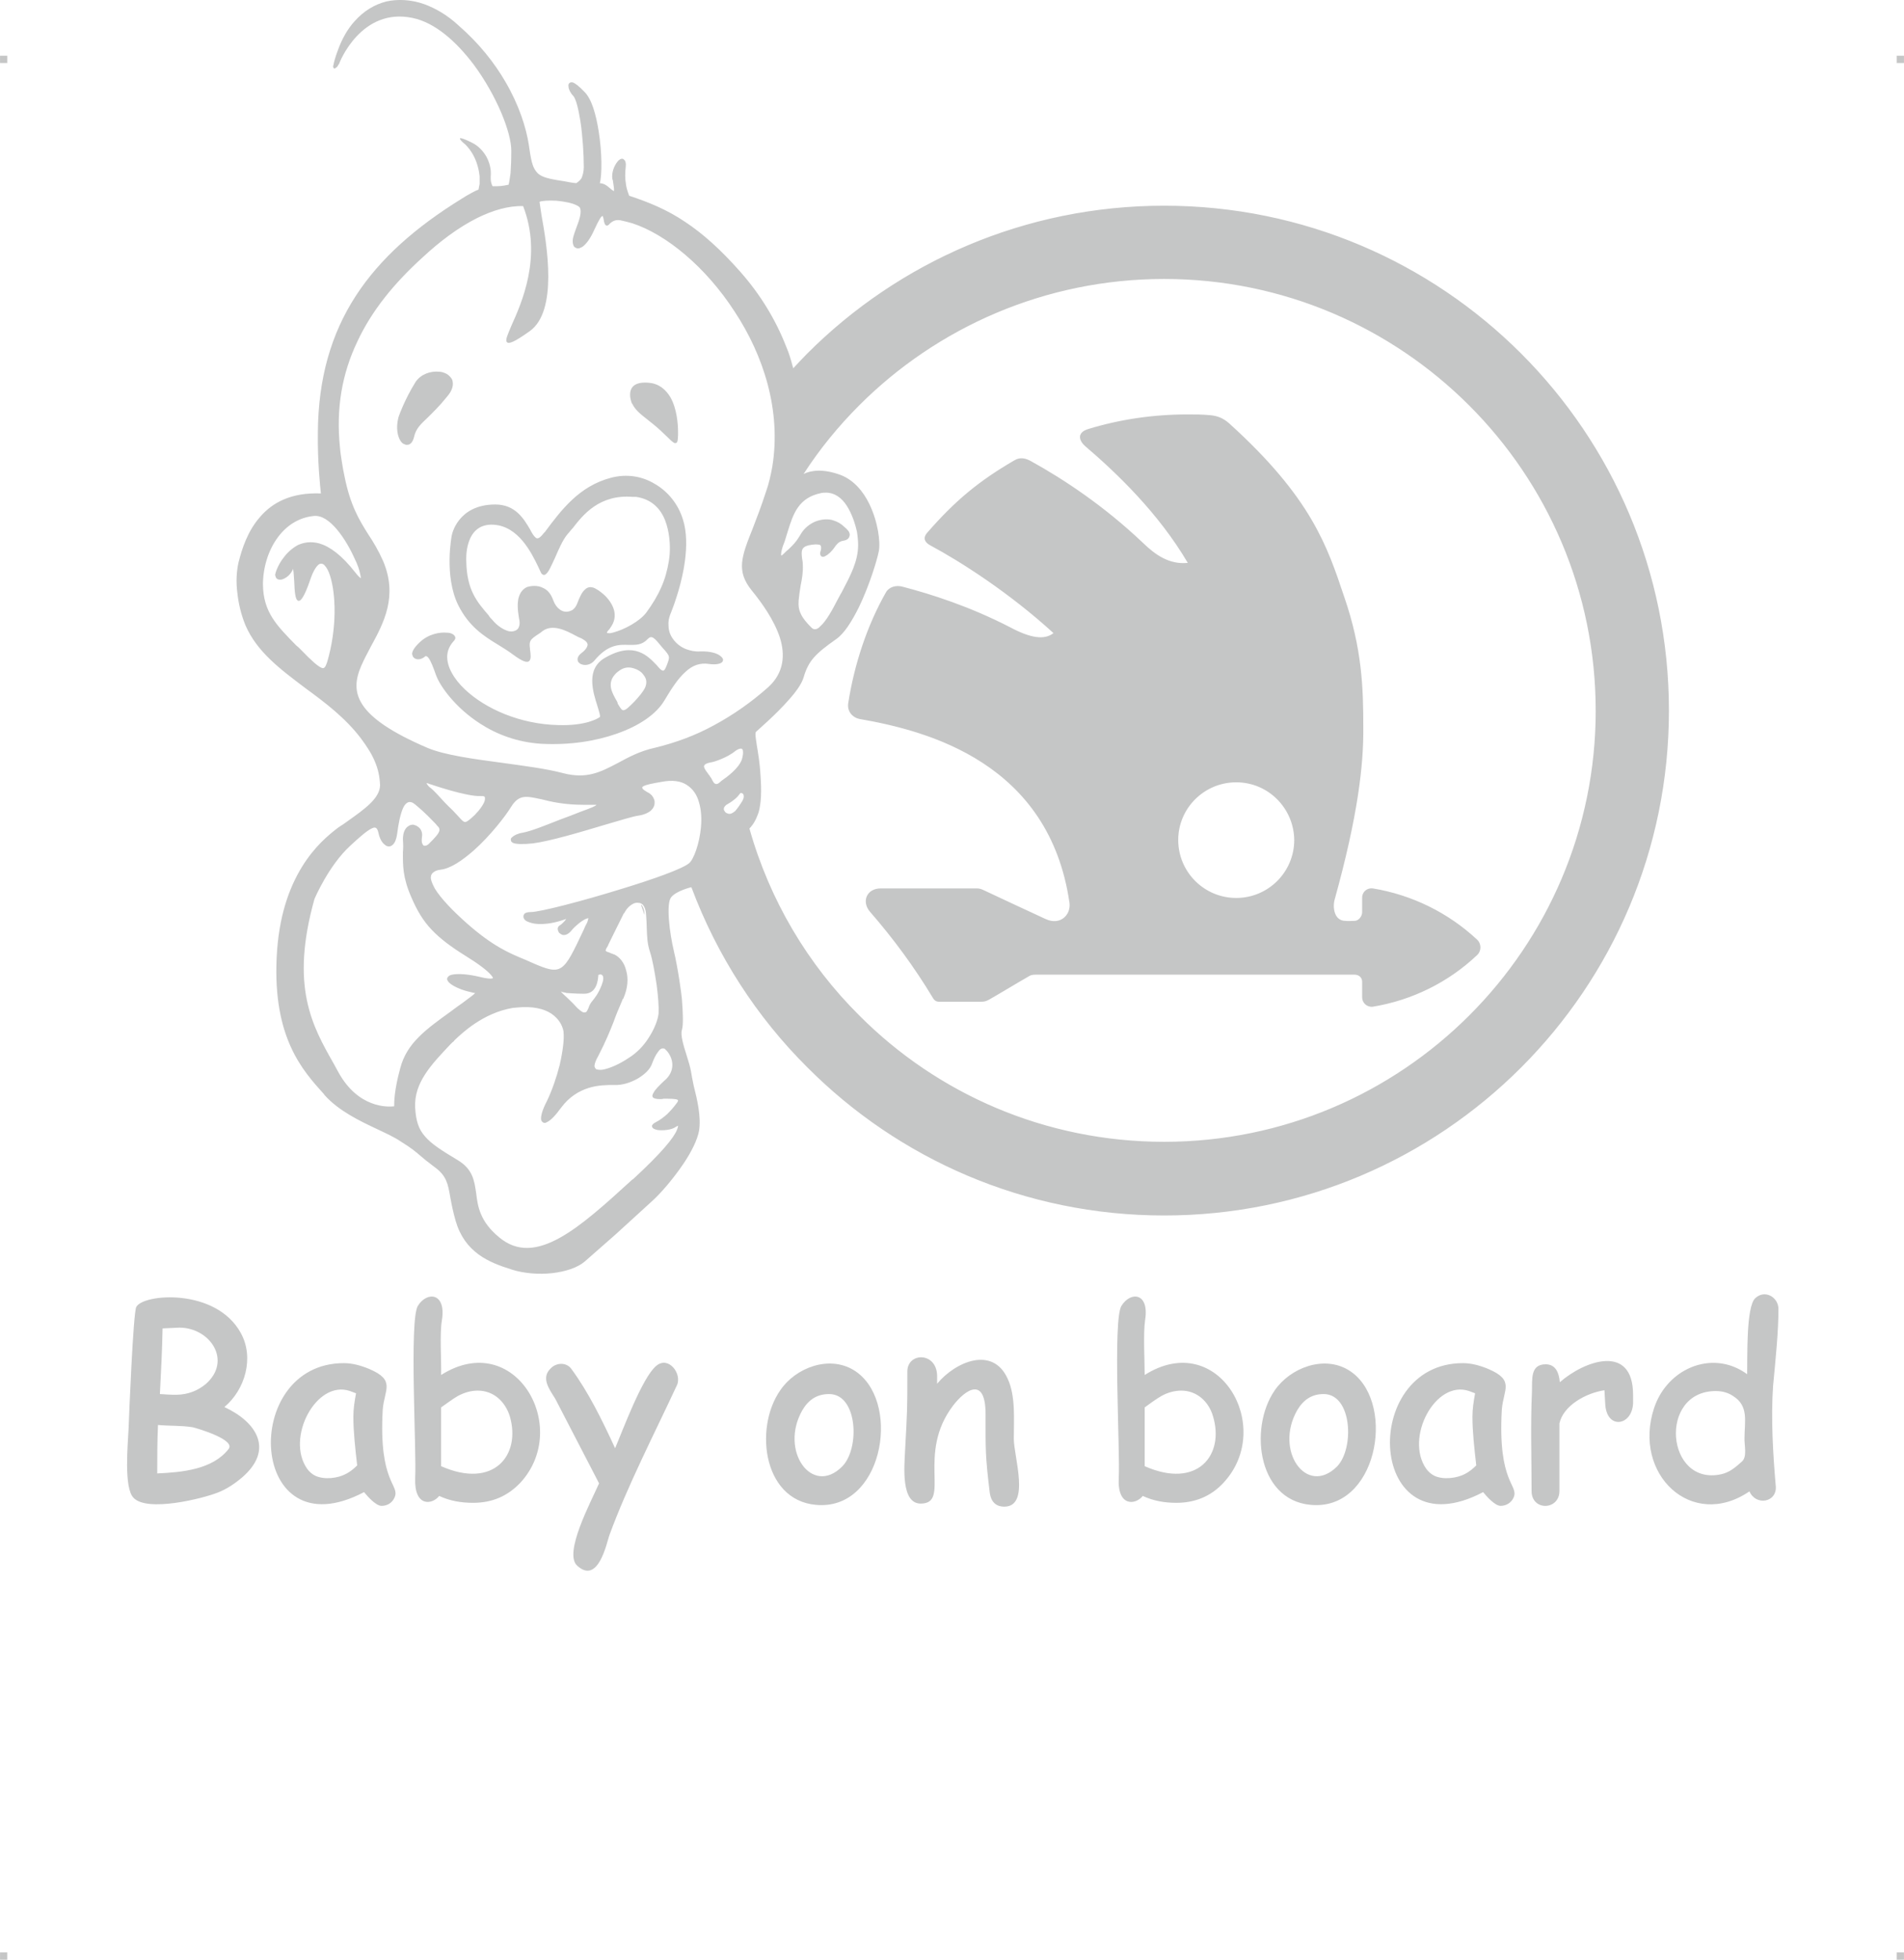 <?xml version="1.0" encoding="UTF-8"?>
<!DOCTYPE svg PUBLIC "-//W3C//DTD SVG 1.1//EN" "http://www.w3.org/Graphics/SVG/1.1/DTD/svg11.dtd">
<!-- Creator: CorelDRAW 2019 (64-Bit) -->
<svg xmlns="http://www.w3.org/2000/svg" xml:space="preserve" width="4.994in" height="5.139in" version="1.1" style="shape-rendering:geometricPrecision; text-rendering:geometricPrecision; image-rendering:optimizeQuality; fill-rule:evenodd; clip-rule:evenodd"
viewBox="0 0 1332.36 1371.11"
 xmlns:xlink="http://www.w3.org/1999/xlink"
 xmlns:xodm="http://www.corel.com/coreldraw/odm/2003">
 <defs>
  <style type="text/css">
   <![CDATA[
    .fil0 {fill:#C5C6C6}
   ]]>
  </style>
 </defs>
 <g id="Layer_x0020_1">
  <g id="_2724856908496">
   <g id="_622704880">
    <rect class="fil0" x="-0" y="38.99" width="5.06" height="5.09"/>
    <rect class="fil0" x="1327.3" y="38.99" width="5.06" height="5.09"/>
    <rect class="fil0" x="-0" y="1366.02" width="5.06" height="5.09"/>
    <rect class="fil0" x="1327.3" y="1366.02" width="5.06" height="5.09"/>
   </g>
   <path class="fil0" d="M1200.74 973.25c-40.59,0 -34.98,66.75 3.74,58.21 5.87,-1.34 9.61,-4.54 14.42,-8.81l0 0c4.01,-3.47 1.6,-11.75 1.87,-16.55 0,-11.48 3.2,-22.43 -8.01,-29.37 -3.47,-2.4 -7.74,-3.47 -12.02,-3.47l-0 -0zm-975.65 -505.98c1.87,0.8 2.67,-0.8 3.74,-3.74 7.21,-24.3 6.14,-48.06 2.14,-60.61 -1.07,-3.47 -2.4,-5.87 -3.74,-7.21 -1.07,-1.34 -2.4,-1.6 -3.74,-1.07 -1.87,1.07 -4.27,4.54 -6.41,10.95 -4.01,11.75 -6.68,15.49 -8.54,14.69 -2.14,-0.8 -2.4,-7.21 -2.67,-13.35 -0.27,-4.54 -0.53,-9.08 -1.07,-9.08 0,-0.27 0.27,0.27 0,0.8 -1.34,2.94 -3.74,5.07 -5.87,6.14l0 0c-1.07,0.53 -1.87,0.8 -2.94,0.8l0 0c-0.8,0 -1.87,-0.27 -2.4,-0.8 -0.53,-0.53 -0.8,-1.34 -1.07,-2.4 0,-1.34 1.87,-7.21 6.14,-12.55 2.4,-3.2 5.87,-6.41 9.88,-8.54 4.27,-1.87 9.08,-2.67 14.95,-1.07 7.21,2.14 15.49,8.01 25.1,20.29 1.87,2.4 3.2,3.74 4.01,4.01 0,0 -0.27,-1.07 -0.53,-2.67 -0.53,-2.94 -1.87,-6.94 -4.01,-11.21 -6.14,-13.62 -17.62,-30.97 -28.57,-29.64 -10.68,1.07 -19.22,6.94 -25.1,14.95 -6.94,9.34 -10.41,21.63 -10.41,33.11 0.27,19.22 9.61,28.57 23.23,42.45 1.07,0.8 2.14,1.87 3.2,2.94 7.74,8.01 12.02,11.75 14.69,12.82l0 0zm891.54 29.9c0,-166.61 -135.37,-301.99 -301.99,-301.99 -83.31,0 -158.87,33.91 -213.34,88.38 -14.69,14.69 -27.77,30.71 -38.98,48.06 4.81,-2.4 13.35,-4.01 26.17,0.8 8.81,3.47 15.49,11.21 19.76,20.03 6.14,12.55 8.01,26.97 6.68,33.38 -1.34,6.68 -6.68,24.03 -13.88,38.98 -4.81,9.61 -10.15,18.42 -16.02,22.43 -7.21,5.07 -12.02,8.81 -15.75,13.08 -3.2,3.74 -5.34,8.01 -6.94,13.62 -1.34,4.54 -5.34,10.15 -10.41,15.75 -9.08,10.41 -21.09,20.56 -22.7,22.16 -1.07,0.53 -0.53,3.47 0.27,9.08 0.8,5.07 2.14,12.02 2.67,21.63 0.8,10.68 0.53,19.22 -1.34,25.9 -1.6,4.54 -3.47,8.28 -6.41,11.21 14.15,50.2 40.85,95.06 76.9,130.83 54.47,54.74 130.03,88.38 213.34,88.38 166.61,0 301.99,-135.11 301.99,-301.72l0 -0zm-561.52 -239.51c3.2,-3.47 6.41,-6.94 9.88,-10.41 63.81,-63.81 152.19,-103.33 249.65,-103.33 195.18,0 353.25,158.07 353.25,353.25 0,194.92 -158.07,353.25 -353.25,353.25 -97.46,0 -185.84,-39.52 -249.65,-103.6 -35.51,-35.25 -63.28,-78.23 -81.17,-126.03l-0.27 0c0,0 -10.15,2.4 -13.88,6.94 -3.74,4.54 -1.07,25.37 1.87,37.65 2.94,12.28 5.34,30.17 5.61,33.38 0.8,10.15 1.07,18.69 0,21.89 -1.07,3.47 1.07,10.68 3.2,17.36 1.34,4.27 2.67,8.54 3.2,11.75 0.27,2.14 1.07,5.87 1.87,9.88 2.4,9.34 5.34,21.89 3.74,31.51 -1.07,6.14 -5.34,14.95 -11.21,23.5 -6.94,10.15 -15.49,20.29 -22.43,26.43 -6.14,5.61 -15.49,14.15 -24.57,22.43 -8.81,7.74 -17.09,14.95 -21.89,19.22 -5.07,4.27 -13.35,6.94 -22.43,8.01 -9.34,1.07 -19.76,0.27 -28.3,-2.4 -8.54,-2.67 -16.55,-5.61 -23.5,-10.68 -7.21,-5.34 -12.82,-12.55 -16.02,-23.5 -1.87,-6.68 -2.94,-12.02 -3.74,-16.55 -1.6,-9.34 -2.67,-14.95 -10.68,-20.83 -5.34,-4.01 -8.01,-6.14 -10.41,-8.28l0 0c-3.47,-2.94 -5.87,-5.07 -13.62,-9.88 -4.27,-2.94 -10.15,-5.61 -16.29,-8.54 -12.55,-5.87 -26.97,-12.82 -36.85,-23.76l-0.8 -1.07c-14.69,-16.29 -35.51,-39.25 -32.84,-95.32 1.34,-28.84 8.81,-48.86 17.62,-63.28 8.81,-14.42 18.96,-22.7 25.63,-27.77 2.14,-1.34 4.54,-2.94 6.68,-4.54 11.21,-8.01 22.43,-15.75 22.43,-25.1 -0.27,-5.87 -1.34,-10.95 -3.47,-16.02 -2.14,-5.34 -5.34,-10.41 -9.88,-16.55 -10.95,-14.42 -25.1,-25.1 -38.98,-35.25 -17.36,-13.08 -33.91,-25.37 -41.92,-44.06 -2.94,-7.21 -4.81,-14.95 -5.61,-22.43 -1.07,-8.01 -0.53,-15.49 0.8,-21.36 2.4,-9.61 6.41,-22.16 15.22,-32.04 8.54,-9.88 21.63,-17.09 42.45,-16.29 -0.53,-4.81 -2.4,-21.63 -2.14,-42.72 0.27,-37.92 9.34,-68.89 26.43,-95.32 17.09,-26.43 42.19,-48.33 73.69,-67.82 2.94,-1.87 5.07,-3.2 7.21,-4.27 1.87,-1.07 3.47,-1.87 5.07,-2.4 0.27,-1.34 0.53,-2.67 0.8,-4.01 0,-1.6 0,-3.47 0,-5.34 -1.6,-15.22 -9.88,-21.89 -9.88,-22.16l0 0c-0.53,-0.27 -10.95,-9.08 4.54,-1.34 4.01,1.87 7.74,5.61 10.15,9.88 2.14,4.01 3.47,8.81 2.94,13.88 0,1.34 0,2.67 0.27,3.74 0.27,1.07 0.53,2.14 1.07,2.94 0.53,0 1.07,0 1.6,0l0 0c2.4,0 5.07,0 9.61,-1.07 0.53,-2.14 0.8,-4.54 1.34,-8.01 0.27,-4.01 0.53,-9.08 0.53,-15.75 0,-13.08 -10.41,-38.72 -26.17,-60.08 -12.28,-16.29 -27.24,-29.64 -42.99,-32.84 -35.78,-7.48 -51,30.71 -51.53,32.57l-0.27 0 0 0 0 0c-0.53,1.34 -1.07,1.87 -1.6,2.14 -1.07,1.07 -1.87,0.8 -2.14,-0.53l0 0c0,-0.27 0,-0.8 0.27,-1.34 0.27,-1.87 1.34,-5.61 2.94,-9.88 2.94,-8.28 6.94,-15.22 11.75,-20.56 6.41,-7.21 13.88,-11.75 22.16,-13.88 8.28,-1.87 17.62,-1.34 26.7,1.87 8.01,2.94 16.29,7.74 24.03,14.95 14.42,12.55 25.1,26.17 32.84,39.52 9.34,16.02 14.42,31.77 16.29,44.06 1.34,9.61 2.4,15.22 5.07,18.42 2.4,3.47 6.94,4.81 14.69,6.14 1.87,0.27 3.47,0.53 5.07,0.8 2.67,0.53 5.34,1.07 8.28,1.34 1.34,-0.8 2.67,-1.87 3.74,-3.47 0.8,-1.87 1.6,-4.54 1.6,-7.74 0,-9.08 -0.8,-21.89 -2.4,-32.31 -1.34,-8.28 -2.94,-14.95 -4.81,-17.36 -2.14,-2.14 -3.47,-5.07 -3.47,-6.68 -0.27,-1.07 0,-1.87 0.53,-2.4 0.53,-0.53 1.34,-0.8 2.4,-0.53 1.6,0.53 4.27,2.4 8.28,6.68 5.07,5.07 8.01,15.75 9.88,27.5 2.4,14.69 2.4,30.71 0.8,36.31 3.2,0.27 4.81,1.6 6.68,3.2 0.8,0.8 1.87,1.6 3.2,2.4 0.27,-1.6 -0.27,-4.01 -0.8,-7.74l-0.27 -0.53c-0.8,-4.81 1.34,-9.61 3.47,-12.28 0.8,-1.07 1.6,-1.6 2.14,-1.87 1.07,-0.53 2.14,-0.27 2.67,0.53 0.8,0.53 1.34,2.14 1.07,4.54 -0.53,4.81 -0.53,8.28 0,11.48 0.27,2.94 1.07,5.61 2.4,9.08 13.88,4.54 26.7,9.88 38.98,18.16 12.55,8.28 25.1,19.49 38.98,35.25 13.88,15.75 24.57,33.38 31.77,51.8 0.53,1.34 1.07,2.67 1.6,4.01 0,0 1.34,3.47 3.47,11.48l-0 -0zm-221.08 -105.2c-13.35,6.68 -26.43,16.55 -38.18,27.5 -20.03,18.16 -35.78,37.38 -45.93,59.28 -10.41,21.89 -14.95,46.19 -12.02,73.96 0.27,3.47 0.8,6.68 1.34,10.15 0.53,3.2 1.07,6.68 1.87,10.15 4.01,20.03 10.15,30.17 16.55,40.32 3.74,5.61 7.21,11.48 10.41,18.69 10.41,24.57 0.53,43.25 -8.54,59.81 -2.4,4.54 -4.81,9.08 -6.68,13.35 -8.01,18.42 -5.34,35.51 46.46,57.67 12.28,5.07 32.31,7.74 52.33,10.41 15.22,2.14 30.44,4.01 42.45,7.21 16.55,4.27 26.17,-0.8 37.92,-6.94 7.48,-4.01 15.49,-8.54 26.7,-10.95 14.15,-3.47 28.04,-8.54 41.12,-15.75 13.35,-7.21 25.9,-16.02 37.65,-26.43 11.21,-10.15 12.02,-22.7 8.28,-34.71 -4.01,-12.28 -12.55,-24.3 -19.76,-33.11 -10.95,-13.62 -7.21,-23.5 0.8,-43.52l0 0c2.67,-6.94 5.87,-15.22 9.08,-25.1 2.14,-5.87 3.47,-12.02 4.54,-17.89 6.41,-39.25 -6.14,-77.97 -26.43,-108.67 -20.03,-30.97 -47.79,-53.94 -71.56,-61.68 -2.94,-0.8 -5.87,-1.6 -8.54,-2.14 -4.01,-0.53 -5.87,1.34 -7.21,2.4l0 0c-0.53,0.8 -1.07,1.07 -1.6,1.34 -1.07,0.27 -1.87,-0.53 -2.4,-2.67 -0.27,-2.14 -0.8,-4.01 -1.07,-4.01 -0.8,0 -2.4,2.4 -5.61,9.34 -2.94,6.68 -5.87,10.41 -8.54,12.28 -1.07,0.53 -2.14,1.07 -2.94,1.07 -1.07,0 -1.87,-0.53 -2.67,-1.07 -0.53,-0.8 -1.07,-2.14 -1.07,-3.47 -0.27,-2.4 1.07,-5.87 2.4,-9.61 2.14,-5.61 4.27,-11.48 2.4,-14.69 -0.53,-0.27 -0.8,-0.8 -1.6,-1.07 -3.2,-1.87 -9.08,-2.94 -14.69,-3.47 -5.34,-0.27 -10.41,0 -11.75,0.8 0,0 0,0 0,0l0 0c0,0.27 0.53,3.74 1.34,9.08 3.74,20.83 11.75,67.29 -8.28,81.44 -10.15,7.21 -14.69,9.34 -16.02,7.48 -1.07,-1.6 0.8,-5.34 3.2,-11.21 7.21,-16.02 21.89,-48.6 8.28,-83.84 -10.41,-0.27 -21.09,2.94 -32.04,8.28l0 0 0 0zm44.32 406.65c-10.15,-2.14 -15.22,-3.47 -20.83,5.61 -3.74,6.14 -14.42,20.03 -26.17,30.44 -8.01,6.94 -16.02,12.55 -23.23,13.35 -2.14,0.27 -3.47,0.8 -4.54,1.6 -1.6,1.07 -2.14,2.4 -2.14,4.27 0.27,2.14 1.34,4.54 2.94,7.48 4.27,6.94 12.55,15.49 22.16,24.03 18.16,16.02 29.37,20.83 41.12,25.63 1.6,0.8 3.2,1.34 4.81,2.14 20.83,9.08 21.63,7.21 35.78,-22.7 0.8,-1.87 1.6,-3.74 2.67,-5.61 0.53,-1.6 0.8,-2.4 0.8,-2.94 0,0 0,0 0,0 -0.53,0 -1.07,0.27 -1.87,0.53 -2.94,1.34 -7.21,4.81 -9.88,8.01l0 0c-2.14,2.67 -4.27,3.47 -6.14,3.2 -1.07,-0.27 -1.6,-0.8 -2.4,-1.34 -0.53,-0.53 -0.8,-1.34 -1.07,-2.14 -0.27,-1.07 0,-2.4 1.34,-3.2 1.34,-0.8 3.47,-2.94 4.54,-4.54l0 0c-13.35,4.81 -22.16,4.01 -26.43,2.14 -1.6,-0.53 -2.67,-1.34 -3.2,-2.4 -0.53,-1.07 -0.53,-2.14 0.27,-3.2l0 0c0.53,-0.8 2.14,-1.34 4.54,-1.34 6.41,0 36.31,-7.74 63.81,-16.29 21.89,-6.68 42.19,-13.88 46.99,-17.89 3.2,-2.67 7.21,-13.62 8.28,-25.1 0.53,-5.87 0.27,-12.02 -1.34,-17.36 -1.34,-5.07 -4.01,-9.34 -8.54,-12.28 -4.01,-2.67 -9.88,-3.74 -17.89,-2.14 -6.14,1.07 -10.68,1.87 -12.82,3.2 -1.07,0.8 -0.53,1.87 2.67,3.74 2.4,1.07 4.01,2.67 4.81,4.54 0.8,1.34 0.8,2.94 0.53,4.54 -0.27,1.34 -1.07,2.67 -2.4,4.01 -1.87,1.6 -4.81,2.94 -8.28,3.47 -4.27,0.53 -13.35,3.47 -24.57,6.68 -16.82,5.07 -37.65,11.21 -49.66,12.82 -7.48,0.8 -11.75,0.53 -13.88,-0.27 -1.07,-0.53 -1.6,-1.07 -1.6,-1.87 -0.27,-0.8 0,-1.6 0.8,-2.14 1.34,-1.34 4.01,-2.67 7.48,-3.2 5.87,-1.07 15.75,-5.07 25.9,-9.08 5.07,-1.87 10.15,-3.74 14.69,-5.61 6.68,-2.4 10.68,-4.01 10.95,-4.81 0,0 -2.67,0 -8.81,0 -13.62,0 -22.96,-2.14 -30.17,-4.01l0 -0zm-41.92 -2.14c-9.88,0.53 -35.25,-8.28 -35.25,-8.28l-0.27 0c-1.07,-0.53 -1.87,-0.8 -2.4,-0.8 0,0.53 0.8,1.6 1.87,2.67 2.14,1.6 4.01,3.47 6.94,6.68 2.14,2.4 5.07,5.61 9.34,9.61 1.6,1.6 2.94,3.2 4.01,4.27 4.54,5.07 4.54,5.07 9.08,1.34 3.2,-2.67 6.94,-6.94 8.81,-10.68 0.53,-1.07 0.8,-2.14 0.8,-2.94 0,-0.8 0,-1.34 -0.53,-1.6 -0.53,-0.27 -1.34,-0.27 -2.4,-0.27l0 -0zm178.09 -31.51c-6.14,5.07 -15.75,7.74 -16.02,7.74l0 0c-4.81,0.8 -5.87,1.87 -5.87,3.2 0.27,1.34 1.34,2.94 2.4,4.27 0.53,0.8 1.07,1.6 1.6,2.14 0.27,0.53 0.53,1.07 1.07,1.6 0.53,1.07 1.07,2.14 1.6,2.94 1.07,1.34 2.14,1.6 3.74,0.53 0.53,-0.53 1.34,-1.07 1.87,-1.6 4.54,-3.2 11.75,-8.54 14.15,-14.69 0.8,-2.67 1.07,-4.81 0.8,-6.14l0 0c0,-0.8 -0.27,-1.07 -0.53,-1.34l0 0c-0.27,-0.27 -0.8,-0.53 -1.34,-0.27 -0.8,0 -1.87,0.53 -3.47,1.6l-0 0zm0 33.38c-2.14,1.87 -4.81,3.47 -5.34,3.74l0 0c-1.07,0.53 -1.87,1.34 -2.14,1.87l0 0c-0.53,0.53 -0.53,1.34 -0.53,1.87 0,0.53 0.53,1.07 0.8,1.6 0.53,0.8 1.34,1.07 2.14,1.34 1.6,0.53 3.2,-0.27 5.07,-1.87 1.6,-1.87 3.47,-4.54 5.07,-7.21 1.07,-1.87 1.07,-3.47 0.53,-4.54 -0.27,-0.27 -0.53,-0.53 -0.8,-0.53 0,-0.27 -0.27,-0.27 -0.53,-0.27l0 0c-0.53,0 -0.8,0 -1.07,0.53 -0.8,1.07 -1.87,2.4 -3.2,3.47l0 0zm-269.68 33.11c-14.69,13.62 -24.3,35.78 -24.83,37.11 -17.09,61.15 -1.6,88.65 13.62,115.35l0 0c1.07,2.14 2.4,4.27 3.2,5.87 13.88,25.1 34.44,24.3 38.98,23.76 0,-2.94 0,-11.21 4.27,-26.7 4.54,-17.62 18.16,-27.24 35.51,-39.78 1.34,-1.07 2.94,-2.14 5.07,-3.74l2.67 -1.87c6.41,-4.81 9.08,-6.68 9.08,-7.21 0,0 -1.07,0 -2.67,-0.53 -2.4,-0.53 -5.87,-1.34 -9.88,-3.2 -3.47,-1.6 -5.61,-3.2 -6.41,-4.54 -0.8,-1.07 -0.8,-2.14 0,-2.94 0.53,-0.8 1.6,-1.34 2.94,-1.6 3.74,-0.8 10.68,-0.53 19.49,1.6 4.27,1.07 7.21,1.34 8.54,1.07 0.27,-0.27 0.53,-0.27 0.53,-0.27 0,-0.53 -0.53,-1.07 -1.34,-2.14 -2.67,-3.2 -9.08,-8.01 -18.16,-13.62 -9.88,-6.14 -17.36,-11.75 -23.23,-17.89 -6.14,-6.41 -10.41,-13.62 -14.42,-22.96 -6.14,-14.15 -5.87,-22.16 -5.87,-31.51 0.27,-2.67 0.27,-5.61 0,-8.81 0,-5.07 1.6,-8.01 3.74,-9.34 1.07,-0.8 2.14,-1.07 3.47,-1.07 1.07,0.27 2.14,0.53 3.2,1.34 2.14,1.34 3.47,4.01 2.94,7.21 -0.27,2.14 -0.27,3.74 0.27,4.81 0.27,0.53 0.53,1.07 1.07,1.34 0.27,0 0.8,0 1.34,0 0.8,-0.27 1.87,-0.8 2.94,-2.14 0.53,-0.53 1.34,-1.34 1.87,-1.87 3.2,-3.47 6.14,-6.41 4.01,-9.08 -0.53,-0.53 -1.34,-1.34 -1.87,-2.14 -3.2,-3.2 -6.68,-7.21 -14.42,-13.62 -3.74,-3.2 -6.41,-1.6 -8.28,2.14 -2.14,4.54 -3.47,11.75 -4.27,18.16 -0.53,4.01 -1.6,6.41 -2.94,7.74 -1.07,1.07 -2.14,1.34 -2.94,1.34 -1.07,0 -2.14,-0.53 -2.94,-1.34 -1.87,-1.34 -3.47,-4.27 -4.27,-8.01 -0.8,-3.47 -1.87,-4.54 -4.27,-3.47 -3.2,1.34 -8.01,5.34 -15.75,12.55l0 -0zm151.39 102.8c-0.27,0 -0.53,-0.27 -0.53,-0.27l-0.27 0c-2.14,-0.27 -2.94,-0.8 -2.94,-0.8 0,0.27 1.87,2.14 4.27,4.27 1.87,1.87 4.01,3.74 5.87,5.87 2.14,2.4 4.27,4.01 5.61,4.54 0.53,0 0.8,0 1.07,0 0.53,0 0.8,-0.27 1.07,-0.53 0.53,-0.53 0.8,-1.34 1.34,-2.4 0.8,-2.67 1.87,-4.01 3.2,-5.61 1.6,-2.14 3.74,-4.54 6.14,-10.68 1.34,-3.47 1.34,-5.61 0.53,-6.68 -0.27,-0.27 -0.53,-0.53 -0.8,-0.53 -0.53,-0.27 -0.8,-0.27 -1.34,0 -0.53,0 -0.8,0.27 -0.8,0.27l0 0 0 0.53c-0.27,3.2 -1.07,12.55 -9.88,12.55 -6.94,0 -10.95,-0.53 -12.55,-0.53l0 0zm-77.97 32.84c-0.53,0.8 -1.07,1.34 -1.6,1.6l-1.6 1.6c-13.35,14.15 -25.37,26.7 -24.57,44.06 0.53,9.34 2.4,15.22 6.94,20.29 4.54,5.34 11.75,9.88 22.43,16.29 10.95,6.41 12.02,14.42 13.35,23.5 1.07,9.08 2.67,19.76 16.02,30.71 25.37,21.36 56.07,-6.41 93.19,-40.32l0 0 0.53 -0.27c20.29,-18.69 28.57,-29.1 30.71,-34.44 0.53,-1.34 0.8,-2.14 0.8,-2.67 0,0 0,-0.27 0,-0.27 -0.27,0 -0.8,0.27 -1.6,0.8 -2.94,2.14 -9.08,2.67 -12.82,2.14 -1.07,-0.27 -1.87,-0.53 -2.4,-0.8 -1.07,-0.53 -1.6,-1.34 -1.34,-2.4 0.27,-0.53 0.8,-1.34 2.4,-2.14 3.2,-1.6 5.87,-3.74 8.28,-5.87 2.4,-2.4 4.54,-4.81 6.68,-7.74 0.8,-1.07 1.07,-1.87 0.53,-2.14 -1.07,-0.8 -5.61,-0.8 -9.88,-0.8 -0.8,0.27 -1.6,0.27 -2.4,0.27 -5.34,0 -6.41,-1.6 -4.54,-4.54 1.07,-2.14 4.01,-5.07 7.74,-8.54 3.47,-2.94 5.07,-6.41 5.34,-9.88 0.27,-3.74 -1.07,-7.48 -3.74,-10.68 -0.53,-0.53 -1.07,-1.07 -1.6,-1.6 -0.8,-0.27 -1.6,-0.27 -2.4,0 -0.8,0.27 -1.6,1.34 -2.4,2.4l0 0c-1.6,2.14 -2.94,5.07 -4.01,8.01 -1.34,4.01 -5.34,7.74 -10.41,10.68 -4.81,2.67 -10.68,4.54 -16.02,4.27 -4.81,0 -11.48,0 -18.16,2.14 -6.68,2.14 -13.35,6.14 -18.96,13.62 -4.27,5.87 -7.48,9.08 -9.88,10.15 -1.07,0.8 -2.14,0.8 -2.94,0.27 -0.8,-0.53 -1.34,-1.34 -1.34,-2.67 0,-2.4 1.07,-6.41 4.01,-12.02 3.74,-7.74 6.94,-17.09 9.08,-25.63 2.14,-9.34 3.2,-17.89 2.67,-22.7 0,-0.27 0,-0.53 0,-0.53 -0.8,-4.54 -3.47,-9.08 -8.54,-12.55 -5.34,-3.47 -13.08,-5.34 -24.03,-4.27 -0.8,0 -1.87,0.27 -2.94,0.27 -20.83,3.47 -35.78,17.89 -40.59,22.43l0 0zm118.29 -88.65c-4.81,9.61 -10.95,22.16 -10.95,22.16l0 0.27c-1.87,2.94 -2.14,3.74 -1.34,4.27 0.53,0.27 1.07,0.53 2.14,0.8 0.8,0.53 2.14,0.8 3.2,1.34l0 0 0.27 0c3.74,1.87 6.94,5.61 8.28,11.21 1.6,5.34 1.34,12.28 -2.14,20.03l-0.27 0 -0.27 0.53 0 0.27c-2.67,6.14 -4.54,10.68 -6.14,15.22 -2.67,6.68 -5.07,12.82 -10.68,23.76 -1.87,3.2 -2.67,5.61 -2.67,7.21 0.27,1.07 0.8,1.87 1.34,2.14 1.07,0.27 2.4,0.53 4.27,0.27 5.07,-0.8 12.55,-4.27 18.42,-8.28 5.61,-3.47 10.41,-8.54 13.62,-13.62 4.27,-6.41 6.68,-12.82 7.21,-17.36 0.27,-4.27 -0.27,-12.02 -1.34,-20.03 -1.34,-8.81 -2.94,-17.89 -4.54,-22.7 -2.14,-6.41 -2.14,-11.21 -2.4,-17.36 0,-2.94 -0.27,-6.14 -0.53,-10.15 -0.27,-2.67 -1.07,-4.54 -2.14,-5.87 -0.8,-0.8 -1.87,-1.34 -2.94,-1.34 -1.34,-0.27 -2.67,0 -3.74,0.53 -2.67,1.34 -4.81,3.47 -6.41,6.68l-0.27 0 -0 0zm141.25 -294.24c-1.07,0 -2.14,0 -3.2,0.27 -15.75,3.2 -19.49,14.42 -23.23,26.43 -0.8,2.67 -1.6,5.07 -2.4,7.74 -1.6,3.74 -2.4,6.94 -2.4,8.81 0,0.27 0,0.53 0.27,0.8 0.27,-0.27 0.8,-0.53 1.6,-1.34 1.34,-1.34 2.4,-2.4 3.47,-3.2 2.67,-2.67 4.81,-4.27 8.54,-10.68 2.4,-4.01 6.14,-6.94 9.88,-8.54 4.54,-1.87 9.61,-2.14 13.08,-0.8 2.67,0.8 5.34,2.4 7.21,4.27 1.34,1.07 2.4,2.14 3.2,3.2 0.8,1.34 1.07,2.67 0.53,3.74 0,0.27 -0.27,0.53 -0.53,1.07 -1.07,1.34 -2.4,1.6 -3.74,1.87 -1.6,0.27 -3.47,0.8 -5.87,4.27 -2.14,3.2 -4.81,5.61 -6.68,6.41 -0.53,0.53 -1.34,0.53 -1.87,0.53 -0.8,0 -1.34,-0.53 -1.6,-1.34 -0.27,-0.53 -0.27,-1.6 0.27,-2.94l0 0c0.53,-2.14 0.27,-3.47 -0.53,-4.01 -1.6,-0.53 -4.01,-0.53 -8.01,0.27 -5.34,1.34 -5.07,4.27 -4.54,9.08 0.27,1.34 0.53,2.94 0.53,4.54 0.27,4.81 -0.53,9.88 -1.6,14.95 -0.53,3.47 -1.07,6.94 -1.34,10.15 -0.27,3.74 0.27,6.68 1.6,9.34 1.34,2.94 3.74,5.87 7.21,9.34 1.87,2.14 4.27,1.6 6.41,-0.8 4.27,-3.74 8.54,-11.75 12.28,-18.96 0.53,-1.07 1.34,-2.4 1.87,-3.47l0.8 -1.34c6.14,-11.75 11.48,-21.63 11.48,-33.11 0,-2.4 -0.27,-5.61 -0.8,-9.08 -1.34,-6.14 -3.74,-13.08 -7.21,-18.42 -3.47,-5.34 -8.28,-9.08 -14.69,-9.08l0 0zm-299.05 -52.6c0,0 4.01,-12.02 12.02,-24.83 3.74,-5.61 10.68,-7.74 16.29,-7.21 2.14,0 4.01,0.8 5.61,1.6 1.6,1.07 2.94,2.4 3.74,4.01 1.07,3.2 0.53,7.21 -3.74,12.02 -5.34,6.68 -9.88,10.95 -13.35,14.42 -5.07,4.81 -8.28,7.74 -9.61,13.62 -0.8,3.2 -2.14,4.81 -3.74,5.34 -1.07,0.27 -2.14,0.27 -2.94,-0.27 -1.07,-0.27 -1.87,-1.07 -2.67,-2.14 -2.14,-3.2 -3.47,-9.08 -1.6,-16.55l0 0 0 -0zm163.41 -9.88c0,0 -6.94,-16.02 11.75,-14.42 7.21,0.53 12.02,4.81 15.22,10.15 4.54,8.01 5.34,18.69 5.34,24.57 0,0.8 0,1.6 0,2.14 -0.27,4.01 -0.27,5.61 -2.4,5.34l0 0c-0.8,-0.27 -2.14,-1.34 -4.54,-3.74 -1.34,-1.34 -3.2,-2.94 -5.34,-5.07 -3.74,-3.47 -6.94,-5.87 -9.61,-8.01 -5.07,-4.01 -8.01,-6.41 -10.15,-10.68l-0.27 -0.27 0 -0zm-126.03 92.38c0,-0.27 4.01,-21.63 30.44,-21.63 14.15,0 20.03,10.15 24.3,17.36l0 0c1.34,2.67 2.67,4.81 4.01,5.87 1.34,1.07 2.94,0.27 5.61,-3.2l0.8 -0.8c11.75,-15.75 24.03,-32.04 46.19,-37.92 11.21,-2.94 21.89,-1.07 30.71,4.27 9.34,5.34 16.55,14.42 19.76,25.1 2.67,8.54 2.67,18.69 1.34,28.84 -1.87,14.15 -6.68,28.57 -10.15,37.11 -1.07,2.67 -1.6,5.34 -1.34,8.01 0,3.74 1.34,7.21 3.47,9.88 2.14,2.94 5.34,5.34 8.81,6.68 2.94,1.07 6.41,1.87 9.88,1.6 6.94,-0.27 12.02,1.34 14.15,3.2 1.07,0.8 1.6,1.6 1.87,2.4 0,0.8 -0.27,1.87 -1.34,2.4 -1.34,0.8 -4.01,1.34 -8.28,0.8 -6.68,-1.07 -12.02,1.07 -16.82,5.61 -5.07,4.54 -9.61,11.48 -14.69,20.03 -5.61,9.34 -17.36,17.62 -33.64,23.23 -14.42,5.07 -32.57,8.01 -52.6,6.94 -16.82,-1.07 -31.24,-6.68 -42.72,-14.15 -17.36,-11.21 -27.77,-25.9 -30.71,-33.64 -2.14,-6.14 -3.74,-10.15 -5.34,-12.28 -1.07,-1.34 -1.87,-1.6 -2.67,-0.8 -1.6,1.34 -4.01,2.14 -5.87,1.6 -0.8,-0.27 -1.34,-0.53 -1.87,-1.07 -0.53,-0.53 -0.8,-1.34 -1.07,-2.4 0,-1.87 1.34,-4.54 5.34,-8.28 6.14,-5.87 14.15,-7.21 19.22,-6.68 1.34,0 2.4,0.27 3.47,0.8 1.07,0.53 1.6,1.07 2.14,2.14 0.27,0.8 0,1.87 -1.07,2.94 -2.94,3.2 -4.54,6.94 -4.54,10.95 0,3.47 1.07,7.48 3.2,11.21 2.14,4.01 5.34,8.01 9.34,11.75 14.15,13.35 38.45,24.3 65.42,24.83 9.34,0.27 16.02,-0.8 20.83,-2.14 4.54,-1.34 6.94,-2.67 8.01,-3.47 0.53,-0.27 -0.27,-3.2 -1.6,-7.48 -3.2,-10.15 -8.54,-26.43 5.61,-34.18 20.03,-11.48 29.64,-1.07 35.78,5.34 1.6,1.87 2.94,3.47 4.01,3.74 1.07,0.53 1.87,-0.53 3.2,-4.01 2.14,-5.61 1.87,-5.87 -1.07,-9.61 -0.8,-0.8 -1.34,-1.6 -2.14,-2.4 -2.67,-3.2 -4.54,-5.61 -6.14,-6.68 -1.6,-1.07 -2.67,-0.8 -4.27,0.8 -4.01,4.27 -8.28,4.01 -13.08,4.01 -6.68,-0.27 -14.69,-0.53 -24.3,11.21 -2.14,2.4 -5.34,3.2 -7.74,2.67l0 0c-1.07,-0.27 -1.87,-0.53 -2.4,-1.07l0 0c-0.8,-0.53 -1.34,-1.34 -1.34,-2.14 -0.27,-1.34 0.27,-2.94 2.14,-4.54 2.94,-2.14 4.54,-4.27 4.81,-6.14 0,-1.6 -1.34,-2.94 -4.27,-4.54 -1.34,-0.53 -2.67,-1.07 -4.01,-1.87 -6.94,-3.74 -16.02,-8.28 -22.96,-3.47 -1.34,1.07 -2.4,1.87 -3.74,2.67 -5.07,3.47 -6.14,4.27 -5.34,9.88l0 0.53c0.53,3.47 0.8,6.41 -0.27,7.74l0 0c-1.34,1.87 -4.54,1.07 -11.75,-4.27 -3.2,-2.4 -6.68,-4.54 -10.15,-6.68 -10.15,-6.14 -20.56,-12.82 -28.04,-27.77 -10.15,-20.56 -4.54,-48.86 -4.54,-48.86l0 0 0.01 -0zm29.37 -7.48c-21.09,-1.34 -19.22,25.37 -19.22,25.37l0 0c0.27,20.29 7.48,28.57 15.75,38.18 0.53,1.07 1.34,1.87 2.4,2.94 3.47,4.27 7.74,6.94 11.48,8.01 1.6,0.27 3.2,0.27 4.27,-0.27 1.07,-0.27 2.14,-1.07 2.67,-2.14 0.8,-1.6 1.07,-3.74 0.27,-6.94 -1.07,-6.14 -1.07,-10.68 -0.27,-13.88 1.34,-5.07 4.27,-6.94 6.14,-7.74 1.87,-0.53 6.94,-1.6 11.21,0.8 2.94,1.34 5.34,4.01 6.94,8.54 1.07,2.94 2.67,5.07 4.54,6.41 1.34,1.07 2.94,1.6 4.54,1.6 1.6,0 3.2,-0.53 4.54,-1.34 1.34,-1.07 2.4,-2.4 3.2,-4.54 1.6,-4.27 3.2,-7.74 5.34,-9.61 2.14,-2.14 5.07,-2.4 8.54,0 1.07,0.53 2.4,1.6 3.74,2.67 2.94,2.4 5.87,5.87 7.48,9.88 1.6,4.01 1.6,8.54 -1.07,12.82 -0.53,0.8 -1.07,1.6 -1.6,2.4 -1.34,1.34 -1.87,2.14 -1.6,2.67l0 0c0,0 0.27,0 0.8,0 0.8,0.27 2.14,0 4.01,-0.53 6.94,-1.87 17.89,-7.48 22.7,-13.88 4.27,-5.87 7.74,-11.48 10.41,-17.62 2.67,-5.87 4.27,-12.02 5.34,-18.42 0.27,-1.34 0.27,-2.67 0.53,-4.27 0.53,-6.68 0,-16.02 -3.2,-24.3 -3.2,-8.01 -9.34,-14.69 -20.29,-16.29l0 0c-0.8,0 -1.6,0 -2.4,0 -23.23,-1.87 -34.71,12.55 -41.92,21.89 -1.34,1.34 -2.4,2.94 -3.47,4.01 -3.47,4.01 -6.41,10.95 -9.08,17.09 -2.4,5.07 -4.27,9.61 -6.14,10.95 -1.07,1.07 -2.14,0.8 -3.2,-0.27 -0.53,-1.07 -1.34,-2.67 -2.4,-5.07 -4.54,-9.34 -13.62,-28.04 -30.97,-29.1l-0 -0zm85.18 121.75c0.8,1.34 1.6,2.67 1.6,3.47 1.87,3.2 2.94,4.81 4.01,4.54 1.6,0 3.74,-2.14 7.48,-5.87 3.74,-4.01 6.41,-7.21 7.74,-10.15 1.07,-2.67 1.07,-5.34 -0.53,-7.74 -0.53,-0.8 -1.34,-1.87 -2.14,-2.67 -1.87,-1.6 -4.27,-2.67 -6.68,-3.2 -2.67,-0.53 -5.34,-0.27 -8.28,1.6 -1.07,0.8 -2.4,1.6 -3.47,2.94 -5.87,6.41 -1.87,13.08 0.27,17.09zm20.29 151.13c-0.8,-2.4 -1.6,-4.54 -2.4,-6.94l0.27 0c1.07,1.34 1.87,3.2 2.14,5.87l0 1.07 0 0zm454.71 -52.33c0,22.43 -18.16,40.59 -40.59,40.59 -22.43,0 -40.59,-18.16 -40.59,-40.59 0,-22.16 18.16,-40.32 40.59,-40.32 22.43,0 40.32,18.16 40.59,40.32zm127.9 69.69c-20.03,-18.69 -45.39,-31.24 -72.89,-35.78 -4.01,-0.53 -7.48,2.4 -7.48,6.41 0,3.2 0,6.68 0,10.15 0,2.94 -2.4,6.14 -5.34,6.14 -2.14,0 -4.27,0.27 -6.41,0 -7.74,0 -9.08,-9.34 -7.48,-14.95 16.29,-58.74 20.29,-94.25 20.03,-120.42 0,-27.5 -0.8,-55 -13.35,-91.32 -11.75,-34.98 -22.7,-69.16 -80.64,-121.49 -4.01,-3.47 -7.74,-5.07 -13.08,-5.61 -5.61,-0.53 -10.41,-0.53 -16.02,-0.53 -24.03,0 -47.26,3.47 -69.16,10.15 -8.28,2.4 -6.94,8.01 -2.4,12.02 21.89,18.69 51.27,46.73 71.83,81.7 -13.08,1.34 -22.96,-5.87 -31.24,-13.88 -27.24,-25.9 -55.54,-44.59 -78.23,-57.14 -3.74,-2.14 -7.74,-3.2 -11.75,-0.8 -24.83,14.42 -41.39,28.04 -61.15,50.73 -3.47,4.01 -1.34,6.94 2.14,8.81 21.36,11.48 55.27,33.11 86.24,61.41 -6.41,5.07 -16.29,3.47 -30.71,-4.27 -28.04,-14.42 -54.74,-22.96 -75.3,-28.3 -4.27,-1.07 -9.08,0.27 -11.21,4.01 -13.08,22.96 -22.16,50.2 -26.43,77.7 -0.8,5.34 2.67,9.88 8.01,10.95 47.79,8.28 132.7,30.71 146.85,128.7 1.07,8.54 -6.68,16.02 -16.82,11.21 -14.42,-6.68 -28.84,-13.35 -42.99,-20.03 -1.6,-0.8 -3.2,-1.34 -4.81,-1.34 -23.23,0 -44.59,0 -67.55,0 -9.61,0 -13.62,9.08 -7.48,16.29 16.29,18.69 31.24,38.98 44.06,60.34 1.07,1.87 2.4,2.67 4.54,2.67 9.88,0 19.76,0 29.37,0 2.14,0 3.74,-0.53 5.61,-1.6 9.34,-5.34 18.42,-10.95 27.77,-16.29 1.6,-1.07 3.47,-1.07 5.34,-1.07 71.29,0 147.39,0 222.42,0 2.94,0 5.34,1.87 5.34,5.07 0,3.47 0,7.21 0,10.95 0,3.74 3.47,6.94 7.48,6.41 27.5,-4.54 52.87,-17.09 72.89,-36.05 3.2,-2.94 3.2,-8.01 0,-10.95l-0 0zm207.2 312.13c-1.6,23.23 0,48.6 1.87,70.22l0 0c1.07,11.48 -13.88,14.15 -18.42,3.74 -40.32,27.5 -81.97,-12.02 -66.75,-58.21 2.14,-6.41 5.34,-12.02 9.61,-16.82l0 0c13.35,-15.22 36.58,-20.83 55.54,-6.94 0.27,-11.75 -0.8,-46.99 5.61,-53.13 6.68,-6.41 16.29,-0.8 16.29,7.48 0,15.75 -1.87,33.91 -3.74,53.67l0 0zm-97.99 12.55c-0.8,15.75 -18.69,18.42 -19.49,0l-0.53 -9.34c-12.82,1.87 -28.84,10.68 -31.51,23.23l0 47.26 0 0c0,13.62 -19.49,14.15 -19.49,0 0,-23.5 -0.8,-45.93 0.27,-69.69l0 0c0.27,-8.28 -1.34,-18.96 9.61,-18.96 6.94,0 9.34,5.87 9.88,12.55 17.36,-15.22 51.27,-27.24 51.27,8.81l0 6.14 -0 -0zm-112.41 9.34c0,-5.61 0.8,-10.68 1.87,-16.55l-4.27 -1.6 0 0c-23.5,-8.01 -45.12,32.84 -29.9,54.47l0 0c1.6,2.14 3.47,3.74 5.61,4.81l0 0c6.14,2.94 15.75,1.87 21.63,-1.34l0 0c2.67,-1.34 5.34,-3.47 7.74,-5.87 -1.34,-11.75 -2.67,-23.5 -2.67,-33.91zm19.76 62.21c-4.01,0 -9.88,-6.68 -12.28,-9.61 -81.17,42.72 -87.31,-90.25 -14.15,-90.25 5.87,0 11.75,1.6 17.62,4.01l0 0c18.96,8.01 10.68,14.42 9.61,28.57l0 0c-2.94,51.8 12.02,52.33 8.28,61.41 -1.6,3.74 -5.34,5.87 -9.08,5.87l-0 0zm-123.89 -78.23c-8.28,0 -14.15,4.01 -18.42,11.21l0 0c-16.29,28.3 6.41,60.61 27.77,39.52 12.28,-12.55 10.68,-50.73 -9.34,-50.73l0 -0zm-5.07 77.7c-40.85,0 -47.79,-53.4 -29.1,-80.37l0 0c10.95,-15.75 34.18,-24.57 51.53,-14.15 33.11,20.03 21.89,94.52 -22.43,94.52l0 0 0 0zm-94.52 -80.1c-4.81,0 -9.61,1.34 -13.88,3.74l0 0c-3.74,2.14 -7.74,5.07 -11.75,8.01l0 41.12c36.85,16.29 56.07,-7.74 47.79,-34.98 -2.94,-10.15 -11.21,-17.89 -22.16,-17.89l0 0zm-3.47 78.5c-8.28,0 -16.02,-1.34 -23.5,-4.81 -5.07,6.41 -17.89,7.74 -16.82,-12.55 1.07,-18.42 -4.27,-110.27 1.87,-120.42 6.41,-10.41 19.76,-9.34 16.55,10.15 -1.34,9.61 -0.27,27.77 -0.27,38.18 51.53,-32.57 91.32,36.31 55.27,75.3 -8.81,9.61 -20.03,14.15 -33.11,14.15l0 0zm-120.42 2.67c-6.14,0 -9.34,-3.74 -10.15,-9.61l0 0c-3.2,-26.43 -2.94,-30.17 -2.94,-55 0,-26.7 -13.88,-17.62 -22.7,-6.14l0 0c-25.9,33.91 -1.34,68.62 -22.7,68.62 -13.88,0 -11.48,-25.9 -10.95,-36.85 1.6,-29.9 1.6,-28.04 1.6,-55.54 0,-13.62 20.56,-13.88 20.83,2.94l0 5.61c12.82,-15.49 38.98,-26.7 49.4,-3.47l0 0c5.61,12.02 4.27,28.3 4.27,41.92l0 0c0,12.55 11.75,47.53 -6.68,47.53l-0 -0zm-122.56 -78.77c-8.54,0 -14.42,4.01 -18.69,11.21l0 0c-16.29,28.3 6.68,60.61 27.77,39.52 12.55,-12.55 10.95,-50.73 -9.08,-50.73l0 -0zm-5.34 77.7c-40.59,0 -47.79,-53.4 -28.84,-80.37l0 0c10.68,-15.75 33.91,-24.57 51.27,-14.15 33.11,20.03 21.89,94.52 -22.43,94.52l0 0zm-101.2 -83.84c-15.75,33.91 -34.44,69.96 -47.26,104.93l0 0c-1.87,5.34 -7.74,34.71 -22.43,21.36 -9.88,-8.54 9.34,-44.32 15.22,-57.67l-30.71 -59.28c-4.01,-6.41 -10.15,-14.42 -3.2,-21.09l0 0c4.01,-4.27 11.21,-4.54 14.69,0.53l0 0c11.75,16.02 21.36,35.51 30.44,55.27 5.07,-11.75 18.96,-49.66 28.84,-57.67 8.54,-7.21 18.16,5.61 14.42,13.62l-0 -0zm-139.38 3.74c-4.81,0 -9.34,1.34 -13.88,3.74l0 0c-3.74,2.14 -7.48,5.07 -11.75,8.01l0 41.12c36.85,16.29 56.07,-7.74 48.06,-34.98 -3.2,-10.15 -11.21,-17.89 -22.43,-17.89l0 0 -0 0zm-3.2 78.5c-8.54,0 -16.29,-1.34 -23.76,-4.81 -5.07,6.41 -17.62,7.74 -16.82,-12.55 1.07,-18.42 -4.27,-110.27 1.87,-120.42 6.41,-10.41 20.03,-9.34 16.82,10.15 -1.6,9.61 -0.27,27.77 -0.53,38.18 51.53,-32.57 91.32,36.31 55.54,75.3l0 0c-9.08,9.61 -20.03,14.15 -33.11,14.15zm-83.84 -60.08c0,-5.61 0.8,-10.68 1.87,-16.55l-4.27 -1.6 0 0c-23.5,-8.01 -45.12,32.84 -29.9,54.47l0 0c1.6,2.14 3.47,3.74 5.61,4.81l0 0c6.41,2.94 15.75,1.87 21.63,-1.34l0 0c2.67,-1.34 5.34,-3.47 7.74,-5.87 -1.34,-11.75 -2.67,-23.5 -2.67,-33.91zm19.76 62.21c-4.01,0 -9.88,-6.68 -12.28,-9.61 -81.17,42.72 -87.31,-90.25 -14.15,-90.25 5.87,0 11.75,1.6 17.62,4.01l0 0c18.96,8.01 10.68,14.42 9.61,28.57l0 0c-2.94,51.8 12.28,52.33 8.28,61.41 -1.6,3.74 -5.07,5.87 -9.08,5.87l-0 0zm-132.17 -55c-8.28,-1.34 -16.02,-0.8 -24.3,-1.6 -0.53,11.48 -0.53,22.43 -0.53,33.91 17.36,-0.8 38.72,-2.67 49.93,-17.09 5.07,-6.41 -20.83,-14.15 -25.1,-15.22zm-9.35 -69.69l-11.75 0.53c-0.27,15.22 -1.07,30.44 -1.87,45.93 9.08,0.53 14.95,1.34 22.96,-1.6l0 0c3.47,-1.34 6.41,-3.2 9.08,-5.34l0 0c18.69,-16.29 3.2,-39.52 -18.42,-39.52l0 0 0 0zm26.97 115.35c-10.68,4.27 -49.4,13.88 -59.01,3.74 -6.94,-6.94 -4.01,-37.38 -3.47,-48.86 0.27,-8.01 3.2,-80.37 5.34,-84.64 4.54,-9.34 55.8,-13.62 73.16,18.16 9.61,17.36 2.94,39.78 -11.48,51.8 22.43,10.41 34.98,29.64 12.55,49.13 -5.34,4.54 -10.95,8.28 -17.09,10.68l0 0 -0 0z"/>
  </g>
 </g>
</svg>
